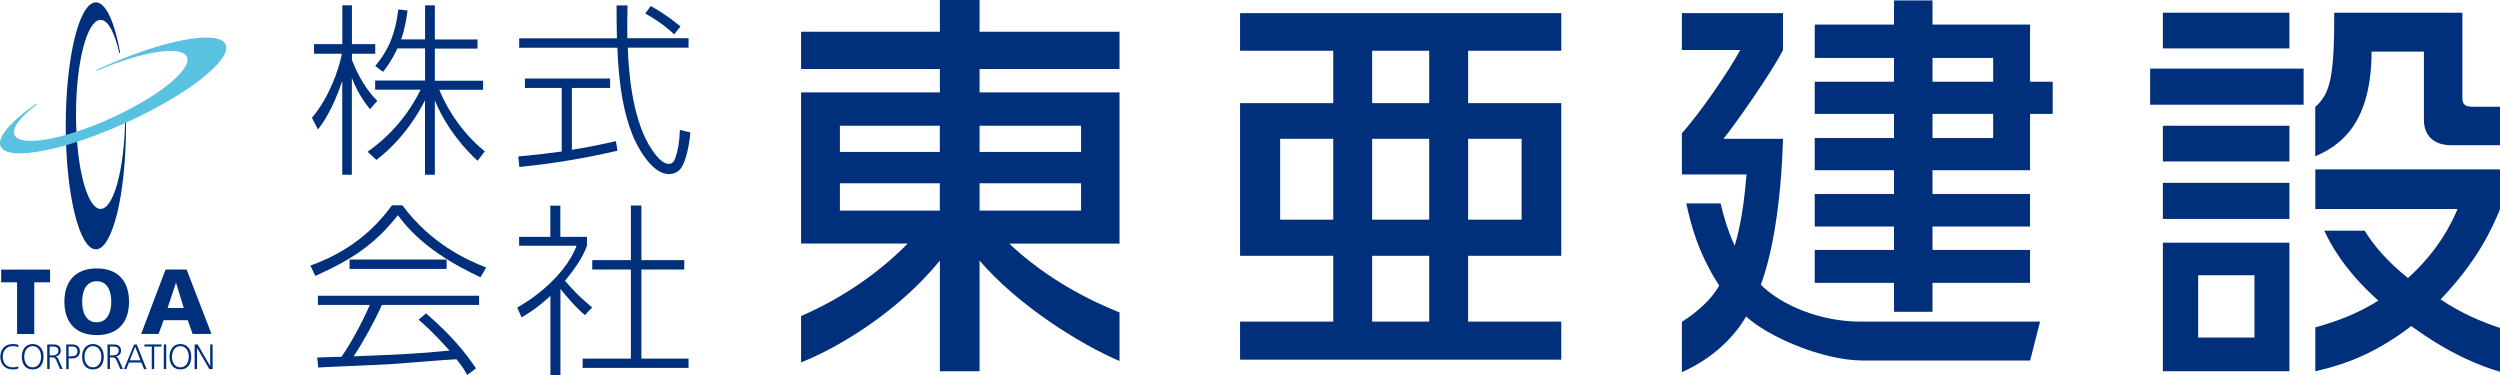 <?xml version="1.0" encoding="UTF-8"?>
<svg id="_レイヤー_2" data-name="レイヤー 2" xmlns="http://www.w3.org/2000/svg" viewBox="0 0 297 44.55">
  <defs>
    <style>
      .cls-1 {
        fill: #59c2e1;
      }

      .cls-2 {
        fill: #002f7c;
      }
    </style>
  </defs>
  <g id="design">
    <g>
      <g>
        <g>
          <g>
            <path class="cls-2" d="M2.03,33.54H.14v-1.51h5.81v1.51h-1.88v6.14h-2.04v-6.14Z"/>
            <path class="cls-2" d="M11.49,31.89c2.52,0,3.84,1.5,3.84,3.96s-1.34,3.96-3.84,3.96-3.84-1.52-3.84-3.96,1.32-3.96,3.84-3.96ZM11.49,38.29c1.24,0,1.73-1.18,1.73-2.44,0-1.33-.49-2.44-1.73-2.44s-1.73,1.12-1.73,2.44.49,2.44,1.73,2.44Z"/>
            <path class="cls-2" d="M19.67,32.02h2.5l2.95,7.65h-2.24l-.57-1.63h-2.87l-.6,1.63h-2.07l2.9-7.65ZM20.92,33.6h-.02l-.99,2.99h1.92l-.91-2.99Z"/>
          </g>
          <g>
            <path class="cls-2" d="M2.17,41.25c-.18-.1-.45-.13-.65-.13-.76,0-1.19.54-1.19,1.26s.42,1.26,1.19,1.26c.19,0,.49-.03.65-.13l.02.25c-.16.1-.49.13-.67.13-.92,0-1.48-.61-1.48-1.51s.57-1.51,1.48-1.51c.17,0,.52.03.67.11l-.02.27Z"/>
            <path class="cls-2" d="M3.88,40.87c.88,0,1.3.72,1.29,1.51,0,.9-.44,1.51-1.29,1.51s-1.28-.62-1.29-1.51c0-.79.41-1.51,1.29-1.51ZM2.88,42.38c0,.62.31,1.26,1,1.26s1-.64,1-1.26-.31-1.26-1-1.26-1,.64-1,1.26Z"/>
            <path class="cls-2" d="M5.61,40.92h.75c.52,0,.86.22.86.76,0,.38-.29.63-.65.67h0c.23.04.29.16.38.36l.5,1.13h-.32l-.42-.99c-.17-.38-.29-.39-.57-.39h-.24v1.38h-.29v-2.93ZM5.9,42.22h.31c.34,0,.73-.13.73-.54,0-.48-.34-.51-.74-.51h-.3v1.04Z"/>
            <path class="cls-2" d="M7.86,40.92h.72c.55,0,.91.28.91.83s-.41.83-.93.83h-.4v1.27h-.29v-2.93ZM8.15,42.33h.2c.44,0,.85-.05.85-.58,0-.37-.21-.58-.58-.58h-.47v1.16Z"/>
            <path class="cls-2" d="M11.04,40.87c.88,0,1.3.72,1.29,1.51,0,.9-.44,1.51-1.29,1.51s-1.28-.62-1.29-1.51c0-.79.41-1.51,1.29-1.51ZM10.04,42.38c0,.62.31,1.26,1,1.26s1-.64,1-1.26-.31-1.26-1-1.26-1,.64-1,1.26Z"/>
            <path class="cls-2" d="M12.77,40.92h.75c.52,0,.86.22.86.76,0,.38-.29.63-.65.67h0c.23.04.29.16.38.36l.5,1.13h-.32l-.42-.99c-.17-.38-.29-.39-.57-.39h-.24v1.38h-.29v-2.93ZM13.06,42.22h.31c.34,0,.73-.13.73-.54,0-.48-.34-.51-.74-.51h-.3v1.04Z"/>
            <path class="cls-2" d="M15.92,40.92h.33l1.16,2.93h-.3l-.31-.78h-1.48l-.31.78h-.28l1.2-2.93ZM16.06,41.2l-.64,1.61h1.27l-.63-1.61Z"/>
            <path class="cls-2" d="M18.02,41.17h-.86v-.25h2.02v.25h-.86v2.67h-.29v-2.67Z"/>
            <path class="cls-2" d="M19.46,40.92h.29v2.93h-.29v-2.93Z"/>
            <path class="cls-2" d="M21.43,40.87c.88,0,1.3.72,1.29,1.51,0,.9-.44,1.51-1.29,1.51s-1.28-.62-1.29-1.51c0-.79.41-1.51,1.29-1.51ZM20.43,42.38c0,.62.31,1.26,1,1.26s1-.64,1-1.26-.31-1.26-1-1.26-1,.64-1,1.26Z"/>
            <path class="cls-2" d="M23.12,40.92h.36l1.49,2.57h0v-2.57h.29v2.93h-.39l-1.46-2.52h0v2.52h-.29v-2.93Z"/>
          </g>
        </g>
        <path class="cls-2" d="M11.95,24.82c-1.61,0-2.92-5.03-2.92-11.23s1.31-11.23,2.92-11.23c.89,0,1.68,1.53,2.22,3.94h.11c-.65-3.65-1.7-6.02-2.89-6.02-1.98,0-3.58,6.57-3.58,14.67s1.6,14.67,3.58,14.67,3.58-6.57,3.58-14.67c0-.19,0-.38,0-.57h-.11c-.11,5.83-1.37,10.44-2.91,10.44Z"/>
        <path class="cls-1" d="M22.2,6.75c.67,1.47-3.38,4.73-9.03,7.3-5.65,2.56-10.77,3.45-11.44,1.99-.37-.81.7-2.16,2.67-3.65l-.05-.1C1.32,14.38-.41,16.32.08,17.4c.82,1.8,7.46.55,14.84-2.8,7.38-3.35,12.7-7.52,11.88-9.32s-7.46-.55-14.84,2.8c-.17.08-.35.16-.52.24l.04.1c5.36-2.31,10.07-3.07,10.71-1.67Z"/>
      </g>
      <g>
        <g>
          <path class="cls-2" d="M43.95,12.97c-.4-.51-1.41-1.78-2.15-3.71v11.5h-1.14v-11.15c-1.14,3.42-2.31,5.01-2.88,5.77l-.72-1.38c2.06-2.46,3.18-5.69,3.56-7.62h-3.31v-1.14h3.36V.63h1.14v4.61h2.77v1.14h-2.77v.75c1.14,2.94,2.48,4.3,3.01,4.85l-.86.99ZM51.65,20.76h-1.16v-8.85c-.68,1.38-2.5,4.57-5.77,7.09l-1.05-.97c1.08-.77,4.19-3.05,6.3-7.38h-5.4v-1.08h5.93v-3.82h-3.29c-.66,1.43-1.23,2.17-1.71,2.79l-.92-.7c1.71-2.06,2.41-4,2.74-6.72l1.1.13c-.26,2-.59,2.92-.77,3.43h2.85V.63h1.16v4.06h5.07v1.08h-5.07v3.82h5.73v1.08h-5.2c.31.75,1.82,4.41,5.4,7.31l-.86,1.12c-2.68-2.48-4.28-5.2-5.07-7.18v8.85Z"/>
          <path class="cls-2" d="M73.34,17.91c-5.29,1.23-9.37,1.69-11.64,1.93l-.13-1.25c1.71-.15,3.05-.31,5.16-.59v-7.55h-4.37v-1.12h10.12v1.12h-4.54v7.35c2.39-.39,3.86-.72,5.23-1.03l.18,1.14ZM74.55.63c-.04,1.69-.04,2.77-.02,3.91h7.27v1.12h-7.22c.09,2.59.46,7.97,2.46,11.46.22.37,1.34,2.35,2.41,2.35.44,0,.66-.33.77-.68.24-.68.5-1.71.55-3.36l1.25.31c-.22,2.44-.81,3.73-.97,4-.22.42-.68.94-1.58.94-2.11,0-3.86-3.43-4.37-4.76-.9-2.33-1.56-5.23-1.76-10.25h-11.66v-1.12h11.61c-.04-1.93-.04-2.7-.04-3.91h1.29ZM80.1,4.08c-.66-.61-1.62-1.45-3.45-2.48l.66-.88c1.03.57,2.09,1.23,3.53,2.42l-.75.94Z"/>
          <path class="cls-2" d="M47.81,24.4c3.43,4.61,7.73,6.52,9.95,7.38l-.68,1.16c-3.05-1.43-7.22-3.75-9.81-7.38-2.72,3.45-5.38,5.23-9.81,7.22l-.59-1.23c3.47-1.23,6.89-3.32,9.7-7.16h1.25ZM50.62,37.24c3.1,2.66,4.72,4.74,5.93,6.52l-1.05.79c-.26-.48-.46-.86-1.27-1.87-1.19.04-6.83.53-7.99.59-1.34.09-7.25.31-8.43.39l-.13-1.19c.2,0,2.55-.07,2.9-.09.97-1.41,2.22-3.58,3.36-6.15h-6.17v-1.1h19.15v1.1h-11.55c-.92,2.06-2.39,4.68-3.36,6.1,5.66-.22,7.66-.31,11.39-.68-.55-.61-1.87-2.13-3.67-3.67l.9-.77ZM41.53,30.83h11.53v1.12h-11.53v-1.12Z"/>
          <path class="cls-2" d="M69.5,37.44c-.94-.72-2.59-2.68-2.92-3.12v10.23h-1.19v-9.4c-1.67,1.54-2.77,2.17-3.43,2.55l-.51-1.16c3.69-2.11,6.19-5.01,7.05-7.35h-6.83v-1.05h3.71v-3.71h1.19v3.71h3.16v1.05c-.53,1.54-1.69,3.05-2.61,4.17,1.43,1.6,1.69,1.87,3.23,3.16l-.86.92ZM76.2,24.42v6.48h5.09v1.12h-5.09v10.58h5.6v1.1h-12.58v-1.1h5.73v-10.58h-4.59v-1.12h4.59v-6.48h1.25Z"/>
        </g>
        <g>
          <path class="cls-2" d="M147.32,6.03h11.07v6.22h-11.07v18.14h11.07v7.82h-11.07v4.52h38.16v-4.52h-11.07v-7.82h11.07V12.25h-11.07v-6.22h11.07V1.56h-38.16v4.48ZM158.39,26.1h-6.31v-9.61h6.31v9.61ZM174.41,16.49h6.36v9.61h-6.36v-9.61ZM163.01,6.03h6.78v6.22h-6.78v-6.22ZM163.01,16.49h6.78v9.61h-6.78v-9.61ZM163.01,30.39h6.78v7.82h-6.78v-7.82Z"/>
          <path class="cls-2" d="M116.37,0h-4.71v3.77h-16.49v4.43h16.49v2.78h-16.49v17.95h12.67c-3.64,3.71-8.17,6.68-12.67,8.61v5.51c4.37-1.73,11.43-5.91,16.49-12.09v13.15h4.71v-13.15c4.68,5.43,12.01,9.95,16.63,11.93v-5.77c-3.57-1.43-8.67-3.98-13.1-8.18h13.1V10.98h-16.63v-2.78h16.63V3.77h-16.63V0ZM111.65,25.02h-11.87v-3.25h11.87v3.25ZM111.65,18.05h-11.87v-3.11h11.87v3.11ZM128.43,25.02h-12.06v-3.25h12.06v3.25ZM128.43,14.94v3.11h-12.06v-3.11h12.06Z"/>
          <path class="cls-2" d="M241.17,2.92h-11.59V.05h-4.57v2.87h-9.42v3.96h9.42v2.83h-9.42v3.82h9.42v2.87h-9.42v3.82h9.42v2.83h-9.42v3.86h9.42v2.78h-9.42v3.91h9.42v3.44h4.57v-3.44h11.59v-3.91h-11.59v-2.78h11.59v-3.86h-11.59v-2.83h11.59v-6.69h2.69v-3.82h-2.69V2.92ZM236.79,16.4h-7.21v-2.87h7.21v2.87ZM236.79,9.71h-7.21v-2.83h7.21v2.83Z"/>
          <path class="cls-2" d="M209.18,33.83c1.23-3.25,2.4-9.09,2.64-17.34h-7.07c1.23-1.51,5.7-7.82,7.07-10.55V1.56h-12.01v4.38h6.93c-1.27,2.4-4.85,7.59-6.93,9.89v4.9h7.68c-.42,5.14-1.08,7.3-1.41,8.48-.89-2-1.35-3.68-1.67-5.05h-4.08c.52,2.36,1.35,5.83,3.91,9.76-.97,1.75-2.69,3.19-4.43,4.32v5.97c2.47-1.09,5.6-3.16,7.63-6.61,2.54,2.36,9.05,5.23,13.9,5.23h19.84l1.18-4.62h-21.34c-4.76,0-9.38-1.93-11.83-4.38Z"/>
          <path class="cls-2" d="M275.05,24.83h16.91c-.57,1.32-2.03,4.71-5.89,8.2-2.49-1.99-3.99-3.78-5.16-5.63h-4.79c.7,1.48,2.24,4.55,6.43,8.32-2.59,1.59-4.89,2.45-7.49,3.17v5.21c2.56-.59,6.57-1.64,11.4-5.37,4.41,3.24,8.21,4.78,10.55,5.43v-5.2c-2.02-.66-4.55-1.69-7.07-3.39,4.29-4.48,6.08-8.29,7.07-10.74v-4.71h-21.95v4.71Z"/>
          <rect class="cls-2" x="255.44" y="8.15" width="18.23" height="4.29"/>
          <rect class="cls-2" x="256.95" y="1.51" width="15.03" height="4.24"/>
          <path class="cls-2" d="M256.95,44.1h15.03v-15.27h-15.03v15.27ZM261.14,32.7h6.69v7.4h-6.69v-7.4Z"/>
          <path class="cls-2" d="M293.61,12.67c-1.08,0-1.08-.66-1.08-1.18V1.51h-15.22c0,7.49-.43,9.6-2.26,11.19v5.87c2.38-1.06,6.69-3.29,6.69-12.44h6.22v8.1c0,1.84,1.13,3.02,3.25,3.02h5.8v-4.57h-3.39Z"/>
          <rect class="cls-2" x="256.95" y="14.94" width="15.03" height="4.24"/>
          <rect class="cls-2" x="256.95" y="21.72" width="15.03" height="4.29"/>
        </g>
      </g>
    </g>
  </g>
</svg>